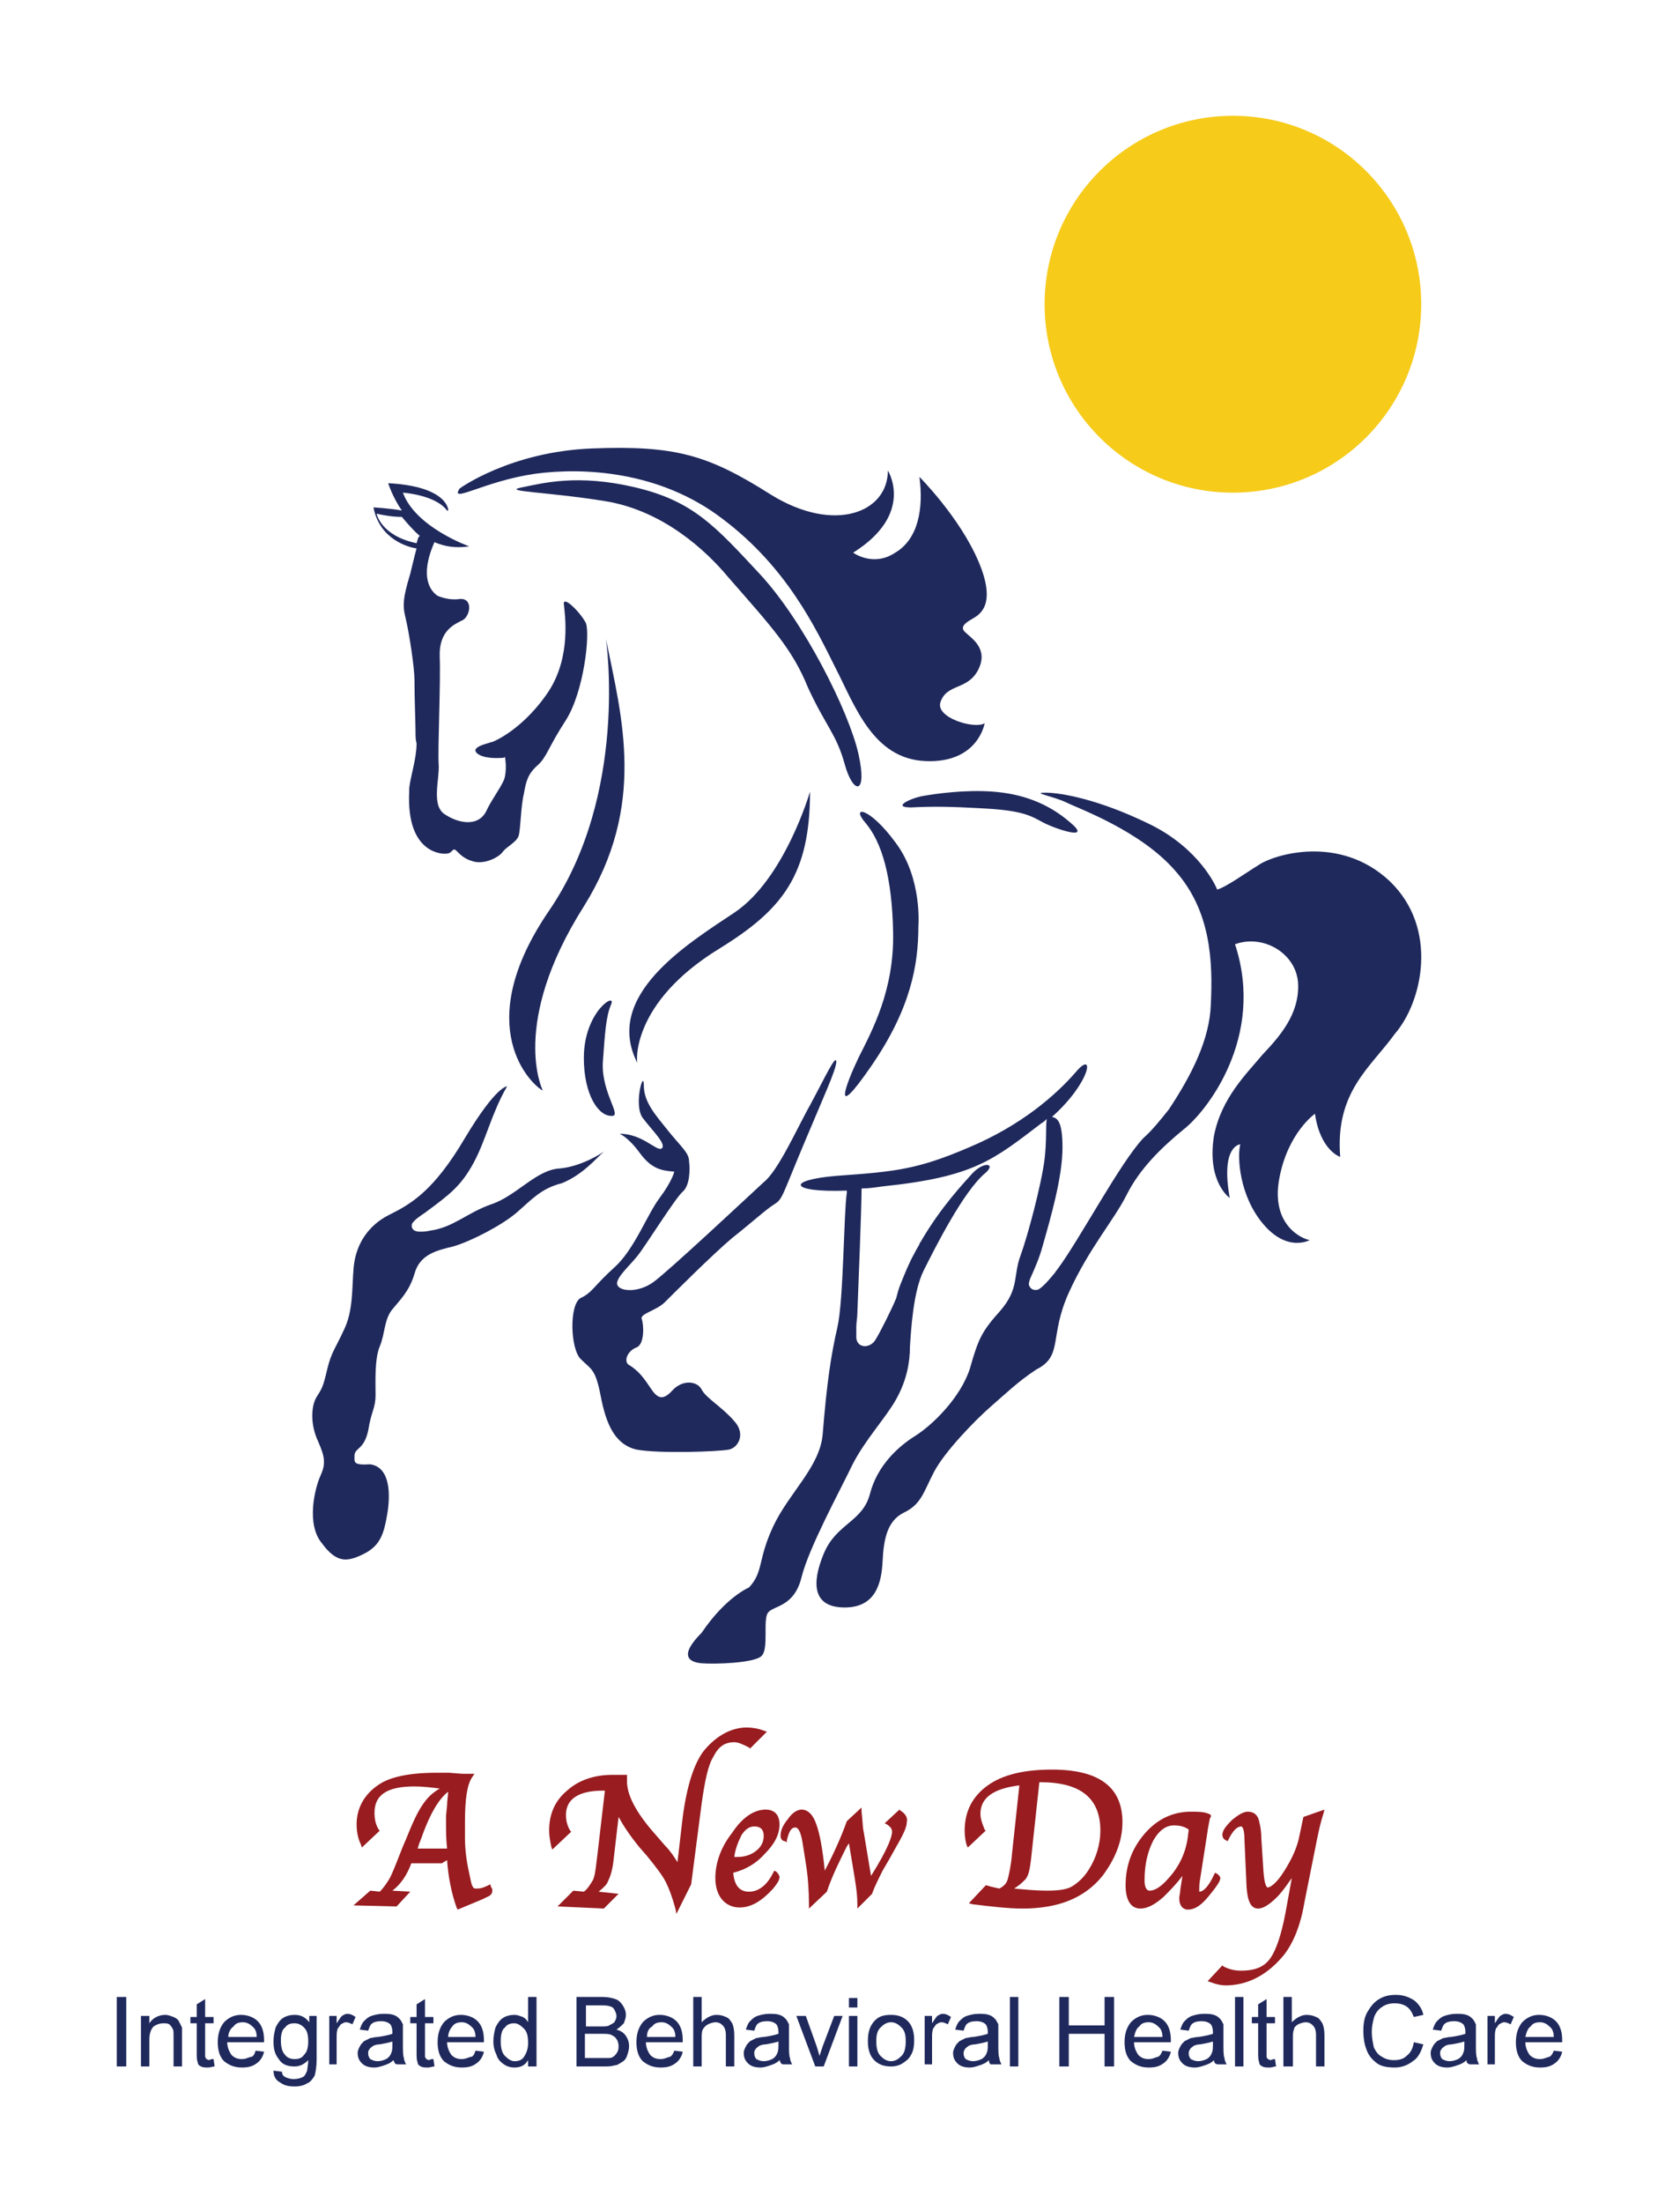 <svg xmlns="http://www.w3.org/2000/svg" xmlns:xlink="http://www.w3.org/1999/xlink" id="Layer_1" x="0px" y="0px" viewBox="0 0 159.7 209.3" style="enable-background:new 0 0 159.7 209.3;" xml:space="preserve"><style type="text/css">	.st0{fill:#FFFFFF;}	.st1{fill:#F6CB1A;}	.st2{fill:#981C20;}	.st3{fill:#1F295C;}</style><rect class="st0" width="159.7" height="209.3"></rect><g>	<circle class="st1" cx="117.2" cy="28.9" r="17.9"></circle>	<g>		<path class="st2" d="M46.6,179l-0.2,0.1c-0.4,0.2-0.7,0.3-1,0.3c-0.2,0-0.4,0-0.4-0.1c-0.1-0.1-0.2-0.3-0.3-0.9   c-0.3-1.3-0.5-2.5-0.5-3.8v-1v-0.5c0-2.2,0.2-3.6,0.7-4.3l0.2-0.3h-1c0,0-0.3,0-1.4-0.1c-0.3,0-0.7,0-1.2,0   c-2.6,0-4.5,0.4-5.6,1.2c-1.3,0.9-2,2.2-2,3.7c0,0.6,0.1,1.3,0.4,1.9l0.1,0.3l1.7-1.6l-0.1-0.1c-0.3-0.5-0.4-1-0.4-1.6   c0-1.7,1.2-2.5,3.8-2.5c0.8,0,1.6,0.1,2.4,0.2c-0.7,0.4-1.2,0.9-1.6,1.5c-0.5,0.7-1,1.8-1.6,3.3l-0.3,0.7c-0.6,1.5-1,2.6-1.3,3.1   s-0.6,0.9-0.9,1.2l-0.9-0.1l-1.6,1.4l4.1,0.1l1.3-1.4l-1.7-0.1c0.8-0.6,1.4-1.5,1.8-2.6H42l0.5-0.3c0.1,1.5,0.4,3.1,0.9,4.5   l0.1,0.2l2.4-1l0.4-0.2c0.3-0.1,0.5-0.3,0.5-0.6c0-0.1,0-0.2-0.1-0.3L46.6,179z M42.5,171.5l-0.1,1c0,0.2,0,0.5,0,0.8   c0,0.6,0,1.4,0.1,2.3h-2.8l0.1-0.3c0-0.1,0.2-0.5,0.4-1.1c0.7-1.9,1.5-3.3,2.4-4C42.6,170.6,42.5,171,42.5,171.5z"></path>		<path class="st2" d="M69.8,165.5c0.4,0,0.8,0.2,1.4,0.5l0.1,0.1l1.6-1.6l-0.3-0.1c-0.5-0.2-1.1-0.3-1.6-0.3c-1.4,0-2.8,0.7-4,2.1   c-1,1.2-1.7,3.4-2.1,6.4l-0.5,4.3c-0.3-0.5-0.7-1.1-1.2-1.6l-1.3-1.5c-1.6-1.9-2.3-3.4-2.3-4.6c0-0.1,0-0.2,0-0.4v-0.2h-0.3   c-0.1,0-0.2,0-0.4,0s-0.4,0-0.7,0c-1.7,0-3.2,0.5-4.3,1.5c-1.2,1-1.7,2.3-1.7,3.8c0,0.5,0.1,1,0.2,1.5l0.1,0.3l1.8-1.7l-0.1-0.1   c-0.3-0.5-0.4-1-0.4-1.5c0-1.5,1.2-2.3,3.5-2.3h0.2l-0.7,6l-0.1,0.8c-0.1,0.9-0.2,1.5-0.4,1.8s-0.4,0.7-0.8,1l-1-0.1l-1.5,1.5   l4.4,0.2l1.4-1.4l-1.9-0.2c0.5-0.4,0.8-0.7,0.9-1c0.2-0.4,0.4-1,0.5-1.8l0.5-4.3c0.5,0.9,1.1,1.8,2,2.9l0.7,0.8   c0.9,1.1,1.5,1.9,1.8,2.5s0.6,1.4,0.9,2.5l0.1,0.5l1.4-2.8l1-7.7c0.3-2.1,0.6-3.6,1.1-4.4C68.3,165.9,68.9,165.5,69.8,165.5z"></path>		<path class="st2" d="M74.1,173.3c0-1.1-0.7-1.4-1.3-1.4c-1.1,0-2.2,0.7-3.2,2.2c-1.1,1.4-1.6,2.9-1.6,4.3c0,0.8,0.2,1.5,0.6,2   s1,0.8,1.7,0.8c1.1,0,2.1-0.6,3.2-1.8c0.4-0.5,0.6-0.8,0.6-1.1c0-0.1-0.1-0.3-0.3-0.5l-0.2-0.1l-0.1,0.2c-0.6,1.2-1.4,1.8-2.3,1.8   s-1.4-0.6-1.5-1.8c1.2-0.3,2.2-0.9,3-1.8C73.6,175.2,74.1,174.3,74.1,173.3z M71.9,175.8L71.9,175.8c-0.5,0.4-1.1,0.6-1.8,0.6   c-0.1,0-0.2,0-0.3,0c0.1-0.8,0.4-1.5,0.7-2.1c0.4-0.6,0.8-0.8,1.2-0.8c0.6,0,0.9,0.3,0.9,0.9C72.6,174.9,72.4,175.4,71.9,175.8z"></path>		<path class="st2" d="M85.6,172l-0.1-0.1l-1.4,1.3l0.2,0.1c0.3,0.2,0.5,0.4,0.5,0.7c0,0.4-0.3,1.5-2,4.2l-0.3-1.8l-0.4-2.4   c-0.1-0.4-0.1-1.1-0.2-1.9v-0.4l-1.4,1.3l0,0c-0.5,1.4-1.2,3-2.1,4.7c-0.2-2.1-0.5-3.6-0.8-4.4c-0.3-0.9-0.8-1.4-1.4-1.4   c-0.4,0-0.9,0.3-1.3,0.9c-0.5,0.6-0.7,1.1-0.7,1.6c0,0.3,0.2,0.5,0.4,0.5l0.2,0.1v-0.2c0.2-0.8,0.4-1.2,0.8-1.2   c0.2,0,0.5,0.2,0.7,1.5l0.3,1.9c0.2,1.2,0.3,2.6,0.3,3.9v0.4l1.7-1.6l0,0c0.5-1.5,1.2-2.9,1.9-4.3l0.2-0.3l0.4,2.4   c0.2,1.2,0.4,2.3,0.4,3.4v0.4l1.4-1.4l0,0c0.2-0.6,0.6-1.4,1-2.2l0.7-1.2l0.5-0.9c0.7-1.2,1.1-2,1.1-2.5   C86.3,172.7,86.1,172.3,85.6,172z"></path>		<path class="st2" d="M100,168.1c-2.7,0-4.7,0.5-6.1,1.5s-2.2,2.4-2.2,4.3c0,0.6,0.1,1.1,0.2,1.4l0.1,0.2l1.7-1.6l-0.1-0.1   c-0.2-0.5-0.4-1-0.4-1.5c0-1.5,1.2-2.4,3.7-2.7l-0.7,6.5c-0.1,1.2-0.3,2-0.4,2.4s-0.4,0.7-0.8,0.9c-0.5-0.1-0.9-0.2-1.2-0.3h-0.1   l-1.6,1.7l0.4,0.1c1.7,0.2,3.3,0.4,4.7,0.4c3.4,0,5.9-1,7.6-3.1c1.2-1.6,1.9-3.3,1.9-5.1C106.7,169.7,104.4,168.1,100,168.1z    M103.5,177.6c-0.5,0.8-1.1,1.3-1.6,1.6s-1.3,0.4-2.4,0.4c-1,0-2-0.1-3.1-0.2c0.5-0.3,0.8-0.6,1.1-0.9c0.3-0.4,0.4-1,0.5-1.8   l0.8-7.4h0.1c3.8,0,5.7,1.5,5.7,4.6C104.6,175.2,104.2,176.5,103.5,177.6L103.5,177.6z"></path>		<path class="st2" d="M116,178.4c0-0.2-0.3-0.4-0.3-0.4l-0.2-0.1l-0.1,0.2c-0.6,1.3-1.1,1.6-1.4,1.6c0,0,0,0,0-0.2s0-0.6,0.1-1.1   l0.7-4.5c0,0,0-0.1,0.1-0.6l0.1-0.5c0,0,0-0.1,0.1-0.2v-0.2l-0.2-0.1c-0.5-0.2-1-0.2-1.7-0.2c-1.7,0-3.2,0.7-4.4,2.1   c-1.2,1.4-1.8,3-1.8,4.9c0,1.4,0.5,2.2,1.4,2.2c0.7,0,1.4-0.4,2.2-1.1c0.6-0.6,1.2-1.2,1.8-2l-0.2,1.3c0,0.3-0.1,0.6-0.1,0.8   c0,0.9,0.5,1.1,0.8,1.1c0.7,0,1.3-0.4,2.1-1.4C115.9,178.9,116,178.6,116,178.4z M111.6,173.4c0.5,0,1,0.1,1.4,0.4l-0.1,0.8l0,0   c-0.2,1.4-0.8,2.7-1.8,3.8c-0.7,0.8-1.3,1.2-1.8,1.2c-0.1,0-0.5,0-0.5-1c0-1.5,0.3-2.7,0.8-3.7   C110.2,173.8,110.9,173.4,111.6,173.4z"></path>		<path class="st2" d="M123.9,172.6l-0.4,1.9c-0.2,1-0.7,2.1-1.4,3.2c-0.8,1.3-1.4,1.6-1.6,1.6c0,0-0.3,0-0.4-1.6l-0.2-3.1   c0-0.9-0.2-1.6-0.3-1.9c-0.2-0.4-0.5-0.6-1-0.6c-0.4,0-0.9,0.3-1.5,0.8c-0.6,0.6-0.9,1-0.9,1.4c0,0.2,0.1,0.4,0.3,0.5l0.2,0.1   l0.1-0.2c0.4-0.8,0.8-1.2,1.2-1.2c0,0,0.3,0,0.3,1.3l0.2,4.5c0.1,1.3,0.4,2,1.1,2c0.5,0,1.1-0.4,1.8-1.1c0.5-0.5,0.9-1.1,1.4-1.8   l-0.6,3.3c-0.4,2.1-0.9,3.6-1.5,4.4c-0.6,0.8-1.5,1.1-2.7,1.1c-0.6,0-1.1-0.1-1.7-0.4l-0.1-0.1l-1.4,1.5l0.3,0.1   c0.5,0.2,1,0.3,1.4,0.3c2,0,3.8-0.9,5.3-2.6c1-1.1,1.8-2.9,2.2-5.3l1.2-6c0.2-1,0.4-1.8,0.6-2.4l0.1-0.4L123.9,172.6z"></path>	</g>	<g>		<g>			<path class="st3" d="M11.1,196.3v-6.6H12v6.6H11.1z"></path>			<path class="st3" d="M13.4,196.3v-4.8h0.8v0.7c0.3-0.5,0.9-0.8,1.5-0.8c0.3,0,0.5,0.1,0.8,0.2c0.2,0.1,0.4,0.2,0.5,0.4    s0.2,0.4,0.3,0.6c0,0.1,0,0.4,0,0.8v2.9h-0.8v-2.9c0-0.3,0-0.6-0.1-0.7c-0.1-0.2-0.2-0.3-0.3-0.4c-0.2-0.1-0.3-0.1-0.6-0.1    s-0.6,0.1-0.9,0.3c-0.2,0.2-0.4,0.6-0.4,1.2v2.6H13.4z"></path>			<path class="st3" d="M20.3,195.6l0.1,0.7c-0.2,0-0.4,0.1-0.6,0.1c-0.3,0-0.5,0-0.7-0.1c-0.2-0.1-0.3-0.2-0.3-0.4    c-0.1-0.2-0.1-0.5-0.1-1v-2.7h-0.6v-0.6h0.6v-1.2l0.8-0.5v1.7h0.8v0.6h-0.8v2.8c0,0.2,0,0.4,0,0.4s0.1,0.1,0.1,0.2    c0.1,0,0.2,0.1,0.3,0.1C20,195.6,20.2,195.6,20.3,195.6z"></path>			<path class="st3" d="M24.3,194.8l0.8,0.1c-0.1,0.5-0.4,0.9-0.7,1.1c-0.4,0.3-0.8,0.4-1.4,0.4c-0.7,0-1.2-0.2-1.7-0.6    c-0.4-0.4-0.6-1-0.6-1.8s0.2-1.4,0.6-1.9c0.4-0.4,0.9-0.7,1.6-0.7c0.6,0,1.2,0.2,1.6,0.6c0.4,0.4,0.6,1,0.6,1.8c0,0,0,0.1,0,0.2    h-3.5c0,0.5,0.2,0.9,0.4,1.2c0.3,0.3,0.6,0.4,1,0.4c0.3,0,0.5-0.1,0.8-0.2C24.1,195.4,24.2,195.1,24.3,194.8z M21.7,193.5h2.7    c0-0.4-0.1-0.7-0.3-0.9c-0.3-0.3-0.6-0.5-1-0.5s-0.7,0.1-0.9,0.4C21.9,192.7,21.7,193.1,21.7,193.5z"></path>			<path class="st3" d="M26,196.7l0.8,0.1c0,0.2,0.1,0.4,0.3,0.5c0.2,0.1,0.5,0.2,0.8,0.2c0.4,0,0.7-0.1,0.9-0.2    c0.2-0.1,0.3-0.4,0.4-0.6c0-0.2,0.1-0.5,0.1-1c-0.4,0.4-0.8,0.6-1.3,0.6c-0.7,0-1.2-0.2-1.5-0.7c-0.4-0.5-0.5-1-0.5-1.7    c0-0.5,0.1-0.9,0.2-1.3c0.2-0.4,0.4-0.7,0.7-0.9s0.7-0.3,1.1-0.3c0.6,0,1,0.2,1.4,0.7v-0.6h0.7v4.1c0,0.7-0.1,1.3-0.2,1.6    c-0.2,0.3-0.4,0.6-0.7,0.7c-0.3,0.2-0.7,0.3-1.2,0.3c-0.6,0-1-0.1-1.4-0.4C26.2,197.6,26,197.2,26,196.7z M26.7,193.8    c0,0.6,0.1,1.1,0.4,1.4c0.2,0.3,0.6,0.4,0.9,0.4c0.4,0,0.7-0.1,0.9-0.4c0.3-0.3,0.4-0.7,0.4-1.3s-0.1-1-0.4-1.3s-0.6-0.4-0.9-0.4    c-0.4,0-0.7,0.1-0.9,0.4C26.8,192.8,26.7,193.3,26.7,193.8z"></path>			<path class="st3" d="M31.3,196.3v-4.8H32v0.7c0.2-0.3,0.4-0.6,0.5-0.7c0.2-0.1,0.3-0.2,0.5-0.2c0.3,0,0.5,0.1,0.8,0.3l-0.3,0.7    c-0.2-0.1-0.4-0.2-0.6-0.2s-0.3,0.1-0.5,0.2c-0.1,0.1-0.2,0.3-0.3,0.4c-0.1,0.3-0.1,0.6-0.1,0.9v2.5h-0.7V196.3z"></path>			<path class="st3" d="M37.4,195.7c-0.3,0.3-0.6,0.4-0.9,0.5s-0.6,0.2-0.9,0.2c-0.5,0-0.9-0.1-1.2-0.4c-0.3-0.3-0.4-0.6-0.4-1    c0-0.2,0.1-0.4,0.2-0.6c0.1-0.2,0.2-0.3,0.4-0.5c0.2-0.1,0.4-0.2,0.6-0.3c0.2,0,0.4-0.1,0.7-0.1c0.7-0.1,1.1-0.2,1.4-0.3    c0-0.1,0-0.2,0-0.2c0-0.3-0.1-0.6-0.2-0.7c-0.2-0.2-0.5-0.3-0.9-0.3c-0.4,0-0.7,0.1-0.8,0.2c-0.2,0.1-0.3,0.4-0.4,0.7l-0.8-0.1    c0.1-0.3,0.2-0.6,0.4-0.8c0.2-0.2,0.4-0.4,0.7-0.5s0.7-0.2,1.1-0.2c0.4,0,0.7,0,1,0.1s0.4,0.2,0.6,0.4c0.1,0.1,0.2,0.3,0.3,0.5    c0,0.1,0,0.4,0,0.7v1.1c0,0.7,0,1.2,0.1,1.4c0,0.2,0.1,0.4,0.2,0.6h-0.8C37.5,196.1,37.5,195.9,37.4,195.7z M37.4,193.9    c-0.3,0.1-0.7,0.2-1.3,0.3c-0.3,0-0.6,0.1-0.7,0.2c-0.1,0.1-0.2,0.1-0.3,0.3c-0.1,0.1-0.1,0.2-0.1,0.4s0.1,0.4,0.2,0.5    c0.2,0.1,0.4,0.2,0.7,0.2s0.6-0.1,0.8-0.2c0.2-0.1,0.4-0.3,0.5-0.6c0.1-0.2,0.1-0.5,0.1-0.8v-0.3L37.4,193.9L37.4,193.9z"></path>			<path class="st3" d="M41.2,195.6l0.1,0.7c-0.2,0-0.4,0.1-0.6,0.1c-0.3,0-0.5,0-0.7-0.1s-0.3-0.2-0.3-0.4c-0.1-0.2-0.1-0.5-0.1-1    v-2.7H39v-0.6h0.6v-1.2l0.8-0.5v1.7h0.8v0.6h-0.8v2.8c0,0.2,0,0.4,0,0.4s0.1,0.1,0.1,0.2c0.1,0,0.2,0.1,0.3,0.1    C40.9,195.6,41.1,195.6,41.2,195.6z"></path>			<path class="st3" d="M45.2,194.8l0.8,0.1c-0.1,0.5-0.4,0.9-0.7,1.1c-0.4,0.3-0.8,0.4-1.4,0.4c-0.7,0-1.2-0.2-1.7-0.6    c-0.4-0.4-0.6-1-0.6-1.8s0.2-1.4,0.6-1.9c0.4-0.4,0.9-0.7,1.6-0.7c0.6,0,1.2,0.2,1.6,0.6c0.4,0.4,0.6,1,0.6,1.8c0,0,0,0.1,0,0.2    h-3.5c0,0.5,0.2,0.9,0.4,1.2c0.3,0.3,0.6,0.4,1,0.4c0.3,0,0.5-0.1,0.8-0.2C45,195.4,45.1,195.1,45.2,194.8z M42.6,193.5h2.6    c0-0.4-0.1-0.7-0.3-0.9c-0.3-0.3-0.6-0.5-1-0.5s-0.7,0.1-0.9,0.4C42.8,192.7,42.6,193.1,42.6,193.5z"></path>			<path class="st3" d="M50.2,196.3v-0.6c-0.3,0.5-0.7,0.7-1.3,0.7c-0.4,0-0.7-0.1-1-0.3s-0.6-0.5-0.7-0.9c-0.2-0.4-0.3-0.8-0.3-1.3    s0.1-0.9,0.2-1.3c0.2-0.4,0.4-0.7,0.7-0.9s0.7-0.3,1.1-0.3c0.3,0,0.5,0.1,0.8,0.2c0.2,0.1,0.4,0.3,0.5,0.5v-2.4H51v6.6H50.2z     M47.6,193.9c0,0.6,0.1,1.1,0.4,1.4c0.3,0.3,0.6,0.5,0.9,0.5c0.4,0,0.7-0.1,0.9-0.4c0.2-0.3,0.4-0.7,0.4-1.3    c0-0.7-0.1-1.1-0.4-1.4c-0.3-0.3-0.6-0.5-0.9-0.5c-0.4,0-0.7,0.1-0.9,0.4C47.7,192.8,47.6,193.3,47.6,193.9z"></path>			<path class="st3" d="M54.8,196.3v-6.6h2.5c0.5,0,0.9,0.1,1.2,0.2c0.3,0.1,0.5,0.3,0.7,0.6s0.3,0.6,0.3,0.9c0,0.3-0.1,0.5-0.2,0.8    c-0.2,0.2-0.4,0.4-0.7,0.6c0.4,0.1,0.7,0.3,0.9,0.6s0.3,0.6,0.3,1c0,0.3-0.1,0.6-0.2,0.9c-0.1,0.3-0.3,0.5-0.5,0.6    s-0.4,0.3-0.7,0.3c-0.3,0.1-0.6,0.1-1.1,0.1L54.8,196.3L54.8,196.3z M55.7,192.5h1.4c0.4,0,0.7,0,0.8-0.1    c0.2-0.1,0.4-0.2,0.5-0.3c0.1-0.2,0.2-0.3,0.2-0.6c0-0.2-0.1-0.4-0.2-0.6c-0.1-0.2-0.3-0.3-0.4-0.3c-0.2-0.1-0.5-0.1-1-0.1h-1.3    V192.5z M55.7,195.5h1.6c0.3,0,0.5,0,0.6,0c0.2,0,0.4-0.1,0.5-0.2c0.1-0.1,0.2-0.2,0.3-0.4s0.1-0.3,0.1-0.6    c0-0.2-0.1-0.5-0.2-0.6c-0.1-0.2-0.3-0.3-0.5-0.4c-0.2-0.1-0.5-0.1-1-0.1h-1.5v2.3H55.7z"></path>			<path class="st3" d="M64.1,194.8l0.8,0.1c-0.1,0.5-0.4,0.9-0.7,1.1c-0.4,0.3-0.8,0.4-1.4,0.4c-0.7,0-1.2-0.2-1.7-0.6    c-0.4-0.4-0.6-1-0.6-1.8s0.2-1.4,0.6-1.9c0.4-0.4,0.9-0.7,1.6-0.7c0.6,0,1.2,0.2,1.6,0.6c0.4,0.4,0.6,1,0.6,1.8c0,0,0,0.1,0,0.2    h-3.5c0,0.5,0.2,0.9,0.4,1.2c0.3,0.3,0.6,0.4,1,0.4c0.3,0,0.5-0.1,0.8-0.2C63.8,195.4,64,195.1,64.1,194.8z M61.5,193.5h2.7    c0-0.4-0.1-0.7-0.3-0.9c-0.3-0.3-0.6-0.5-1-0.5s-0.7,0.1-0.9,0.4C61.6,192.7,61.5,193.1,61.5,193.5z"></path>			<path class="st3" d="M65.9,196.3v-6.6h0.8v2.4c0.4-0.4,0.9-0.7,1.4-0.7c0.4,0,0.7,0.1,0.9,0.2c0.3,0.1,0.4,0.3,0.6,0.6    c0.1,0.2,0.2,0.6,0.2,1.1v3H69v-3c0-0.4-0.1-0.7-0.3-0.9c-0.2-0.2-0.4-0.3-0.7-0.3c-0.2,0-0.5,0.1-0.7,0.2    c-0.2,0.1-0.4,0.3-0.5,0.5s-0.1,0.5-0.1,0.9v2.6H65.9z"></path>			<path class="st3" d="M74.1,195.7c-0.3,0.3-0.6,0.4-0.9,0.5s-0.6,0.2-0.9,0.2c-0.5,0-0.9-0.1-1.2-0.4c-0.3-0.3-0.4-0.6-0.4-1    c0-0.2,0.1-0.4,0.2-0.6c0.1-0.2,0.2-0.3,0.4-0.5c0.2-0.1,0.4-0.2,0.6-0.3c0.2,0,0.4-0.1,0.7-0.1c0.7-0.1,1.1-0.2,1.4-0.3    c0-0.1,0-0.2,0-0.2c0-0.3-0.1-0.6-0.2-0.7c-0.2-0.2-0.5-0.3-0.9-0.3s-0.7,0.1-0.8,0.2c-0.2,0.1-0.3,0.4-0.4,0.7l-0.8-0.1    c0.1-0.3,0.2-0.6,0.4-0.8c0.2-0.2,0.4-0.4,0.7-0.5c0.3-0.1,0.7-0.2,1.1-0.2s0.7,0,1,0.1s0.4,0.2,0.6,0.4c0.1,0.1,0.2,0.3,0.3,0.5    c0,0.1,0,0.4,0,0.7v1.1c0,0.7,0,1.2,0.1,1.4c0,0.2,0.1,0.4,0.2,0.6h-0.8C74.2,196.1,74.2,195.9,74.1,195.7z M74.1,193.9    c-0.3,0.1-0.7,0.2-1.3,0.3c-0.3,0-0.6,0.1-0.7,0.2c-0.1,0.1-0.2,0.1-0.3,0.3c-0.1,0.1-0.1,0.2-0.1,0.4s0.1,0.4,0.2,0.5    c0.2,0.1,0.4,0.2,0.7,0.2c0.3,0,0.6-0.1,0.8-0.2c0.2-0.1,0.4-0.3,0.5-0.6c0.1-0.2,0.1-0.5,0.1-0.8v-0.3L74.1,193.9L74.1,193.9z"></path>			<path class="st3" d="M77.5,196.3l-1.8-4.8h0.9l1,2.8c0.1,0.3,0.2,0.6,0.3,1c0.1-0.3,0.2-0.6,0.3-0.9l1.1-2.9h0.8l-1.8,4.8    L77.5,196.3L77.5,196.3z"></path>			<path class="st3" d="M80.7,190.7v-0.9h0.8v0.9H80.7z M80.7,196.3v-4.8h0.8v4.8H80.7z"></path>			<path class="st3" d="M82.5,193.9c0-0.9,0.2-1.5,0.7-2c0.4-0.4,0.9-0.5,1.5-0.5c0.7,0,1.2,0.2,1.6,0.6c0.4,0.4,0.6,1,0.6,1.8    c0,0.6-0.1,1.1-0.3,1.4c-0.2,0.4-0.5,0.6-0.8,0.8s-0.7,0.3-1.1,0.3c-0.7,0-1.2-0.2-1.6-0.6C82.7,195.3,82.5,194.7,82.5,193.9z     M83.3,193.9c0,0.6,0.1,1.1,0.4,1.4c0.3,0.3,0.6,0.5,1,0.5s0.7-0.2,1-0.5s0.4-0.8,0.4-1.4c0-0.6-0.1-1-0.4-1.3s-0.6-0.5-1-0.5    s-0.7,0.2-1,0.5S83.3,193.3,83.3,193.9z"></path>			<path class="st3" d="M87.9,196.3v-4.8h0.7v0.7c0.2-0.3,0.4-0.6,0.5-0.7c0.2-0.1,0.3-0.2,0.5-0.2c0.3,0,0.5,0.1,0.8,0.3l-0.3,0.7    c-0.2-0.1-0.4-0.2-0.6-0.2s-0.3,0.1-0.5,0.2c-0.1,0.1-0.2,0.3-0.3,0.4c-0.1,0.3-0.1,0.6-0.1,0.9v2.5h-0.7V196.3z"></path>			<path class="st3" d="M94,195.7c-0.3,0.3-0.6,0.4-0.9,0.5s-0.6,0.2-0.9,0.2c-0.5,0-0.9-0.1-1.2-0.4c-0.3-0.3-0.4-0.6-0.4-1    c0-0.2,0.1-0.4,0.2-0.6c0.1-0.2,0.2-0.3,0.4-0.5c0.2-0.1,0.4-0.2,0.6-0.3c0.2,0,0.4-0.1,0.7-0.1c0.7-0.1,1.1-0.2,1.4-0.3    c0-0.1,0-0.2,0-0.2c0-0.3-0.1-0.6-0.2-0.7c-0.2-0.2-0.5-0.3-0.9-0.3s-0.7,0.1-0.8,0.2c-0.2,0.1-0.3,0.4-0.4,0.7l-0.8-0.1    c0.1-0.3,0.2-0.6,0.4-0.8c0.2-0.2,0.4-0.4,0.7-0.5c0.3-0.1,0.7-0.2,1.1-0.2s0.7,0,1,0.1s0.4,0.2,0.6,0.4c0.1,0.1,0.2,0.3,0.3,0.5    c0,0.1,0,0.4,0,0.7v1.1c0,0.7,0,1.2,0.1,1.4c0,0.2,0.1,0.4,0.2,0.6h-1C94.1,196.1,94,195.9,94,195.7z M94,193.9    c-0.3,0.1-0.7,0.2-1.3,0.3c-0.3,0-0.6,0.1-0.7,0.2c-0.1,0.1-0.2,0.1-0.3,0.3s-0.1,0.2-0.1,0.4s0.1,0.4,0.2,0.5    c0.2,0.1,0.4,0.2,0.7,0.2c0.3,0,0.6-0.1,0.8-0.2c0.2-0.1,0.4-0.3,0.5-0.6c0.1-0.2,0.1-0.5,0.1-0.8v-0.3L94,193.9L94,193.9z"></path>			<path class="st3" d="M96,196.3v-6.6h0.8v6.6H96z"></path>			<path class="st3" d="M100.7,196.3v-6.6h0.9v2.7h3.4v-2.7h0.9v6.6H105v-3.1h-3.4v3.1H100.7z"></path>			<path class="st3" d="M110.5,194.8l0.8,0.1c-0.1,0.5-0.4,0.9-0.7,1.1c-0.4,0.3-0.8,0.4-1.4,0.4c-0.7,0-1.2-0.2-1.7-0.6    c-0.4-0.4-0.6-1-0.6-1.8s0.2-1.4,0.6-1.9c0.4-0.4,0.9-0.7,1.6-0.7c0.6,0,1.2,0.2,1.6,0.6c0.4,0.4,0.6,1,0.6,1.8c0,0,0,0.1,0,0.2    h-3.5c0,0.5,0.2,0.9,0.4,1.2c0.3,0.3,0.6,0.4,1,0.4c0.3,0,0.5-0.1,0.8-0.2C110.2,195.4,110.4,195.1,110.5,194.8z M107.8,193.5    h2.7c0-0.4-0.1-0.7-0.3-0.9c-0.3-0.3-0.6-0.5-1-0.5s-0.7,0.1-0.9,0.4C108,192.7,107.9,193.1,107.8,193.5z"></path>			<path class="st3" d="M115.4,195.7c-0.3,0.3-0.6,0.4-0.9,0.5s-0.6,0.2-0.9,0.2c-0.5,0-0.9-0.1-1.2-0.4c-0.3-0.3-0.4-0.6-0.4-1    c0-0.2,0.1-0.4,0.2-0.6c0.1-0.2,0.2-0.3,0.4-0.5c0.2-0.1,0.4-0.2,0.6-0.3c0.2,0,0.4-0.1,0.7-0.1c0.7-0.1,1.1-0.2,1.4-0.3    c0-0.1,0-0.2,0-0.2c0-0.3-0.1-0.6-0.2-0.7c-0.2-0.2-0.5-0.3-0.9-0.3s-0.7,0.1-0.8,0.2c-0.2,0.1-0.3,0.4-0.4,0.7l-0.8-0.1    c0.1-0.3,0.2-0.6,0.4-0.8c0.2-0.2,0.4-0.4,0.7-0.5c0.3-0.1,0.7-0.2,1.1-0.2s0.7,0,1,0.1s0.4,0.2,0.6,0.4c0.1,0.1,0.2,0.3,0.3,0.5    c0,0.1,0,0.4,0,0.7v1.1c0,0.7,0,1.2,0.1,1.4c0,0.2,0.1,0.4,0.2,0.6h-0.8C115.5,196.1,115.4,195.9,115.4,195.7z M115.4,193.9    c-0.3,0.1-0.7,0.2-1.3,0.3c-0.3,0-0.6,0.1-0.7,0.2c-0.1,0.1-0.2,0.1-0.3,0.3s-0.1,0.2-0.1,0.4s0.1,0.4,0.2,0.5    c0.2,0.1,0.4,0.2,0.7,0.2c0.3,0,0.6-0.1,0.8-0.2c0.2-0.1,0.4-0.3,0.5-0.6c0.1-0.2,0.1-0.5,0.1-0.8v-0.3L115.4,193.9L115.4,193.9z    "></path>			<path class="st3" d="M117.4,196.3v-6.6h0.8v6.6H117.4z"></path>			<path class="st3" d="M121.2,195.6l0.1,0.7c-0.2,0-0.4,0.1-0.6,0.1c-0.3,0-0.5,0-0.7-0.1s-0.3-0.2-0.3-0.4c-0.1-0.2-0.1-0.5-0.1-1    v-2.7H119v-0.6h0.6v-1.2l0.8-0.5v1.7h0.8v0.6h-0.8v2.8c0,0.2,0,0.4,0,0.4c0,0.1,0.1,0.1,0.1,0.2c0.1,0,0.2,0.1,0.3,0.1    C121,195.6,121.1,195.6,121.2,195.6z"></path>			<path class="st3" d="M122,196.3v-6.6h0.8v2.4c0.4-0.4,0.9-0.7,1.4-0.7c0.4,0,0.7,0.1,0.9,0.2c0.3,0.1,0.4,0.3,0.6,0.6    c0.1,0.2,0.2,0.6,0.2,1.1v3h-0.8v-3c0-0.4-0.1-0.7-0.3-0.9c-0.2-0.2-0.4-0.3-0.7-0.3c-0.2,0-0.5,0.1-0.7,0.2    c-0.2,0.1-0.4,0.3-0.4,0.5c-0.1,0.2-0.1,0.5-0.1,0.9v2.6H122z"></path>			<path class="st3" d="M134.4,194l0.9,0.2c-0.2,0.7-0.5,1.3-1,1.6c-0.5,0.4-1.1,0.6-1.7,0.6c-0.7,0-1.3-0.1-1.7-0.4    c-0.4-0.3-0.8-0.7-1-1.3c-0.2-0.5-0.3-1.1-0.3-1.8s0.1-1.3,0.4-1.8s0.6-0.9,1.1-1.2s1-0.4,1.6-0.4c0.7,0,1.2,0.2,1.7,0.5    c0.4,0.3,0.8,0.8,0.9,1.4l-0.9,0.2c-0.2-0.5-0.4-0.8-0.7-1s-0.7-0.3-1.1-0.3c-0.5,0-0.9,0.1-1.3,0.4c-0.3,0.2-0.6,0.6-0.7,1    c-0.1,0.4-0.2,0.8-0.2,1.3c0,0.6,0.1,1,0.2,1.5c0.2,0.4,0.4,0.7,0.8,0.9c0.3,0.2,0.7,0.3,1.1,0.3c0.5,0,0.9-0.1,1.2-0.4    C134.1,195,134.3,194.6,134.4,194z"></path>			<path class="st3" d="M139.4,195.7c-0.3,0.3-0.6,0.4-0.9,0.5c-0.3,0.1-0.6,0.2-0.9,0.2c-0.5,0-0.9-0.1-1.2-0.4    c-0.3-0.3-0.4-0.6-0.4-1c0-0.2,0.1-0.4,0.2-0.6c0.1-0.2,0.2-0.3,0.4-0.5c0.2-0.1,0.4-0.2,0.6-0.3c0.2,0,0.4-0.1,0.7-0.1    c0.7-0.1,1.1-0.2,1.4-0.3c0-0.1,0-0.2,0-0.2c0-0.3-0.1-0.6-0.2-0.7c-0.2-0.2-0.5-0.3-0.9-0.3s-0.7,0.1-0.8,0.2    c-0.2,0.1-0.3,0.4-0.4,0.7l-0.8-0.1c0.1-0.3,0.2-0.6,0.4-0.8s0.4-0.4,0.7-0.5s0.7-0.2,1.1-0.2c0.4,0,0.7,0,1,0.1s0.4,0.2,0.6,0.4    c0.1,0.1,0.2,0.3,0.3,0.5c0,0.1,0,0.4,0,0.7v1.1c0,0.7,0,1.2,0.1,1.4c0,0.2,0.1,0.4,0.2,0.6h-0.8    C139.5,196.1,139.4,195.9,139.4,195.7z M139.3,193.9c-0.3,0.1-0.7,0.2-1.3,0.3c-0.3,0-0.6,0.1-0.7,0.2c-0.1,0.1-0.2,0.1-0.3,0.3    c-0.1,0.1-0.1,0.2-0.1,0.4s0.1,0.4,0.2,0.5c0.2,0.1,0.4,0.2,0.7,0.2s0.6-0.1,0.8-0.2c0.2-0.1,0.4-0.3,0.5-0.6    c0.1-0.2,0.1-0.5,0.1-0.8v-0.3L139.3,193.9L139.3,193.9z"></path>			<path class="st3" d="M141.4,196.3v-4.8h0.7v0.7c0.2-0.3,0.4-0.6,0.5-0.7c0.2-0.1,0.3-0.2,0.5-0.2c0.3,0,0.5,0.1,0.8,0.3l-0.3,0.7    c-0.2-0.1-0.4-0.2-0.6-0.2c-0.2,0-0.3,0.1-0.5,0.2c-0.1,0.1-0.2,0.3-0.3,0.4c-0.1,0.3-0.1,0.6-0.1,0.9v2.5h-0.7L141.4,196.3    L141.4,196.3z"></path>			<path class="st3" d="M147.7,194.8l0.8,0.1c-0.1,0.5-0.4,0.9-0.7,1.1c-0.4,0.3-0.8,0.4-1.4,0.4c-0.7,0-1.2-0.2-1.7-0.6    c-0.4-0.4-0.6-1-0.6-1.8s0.2-1.4,0.6-1.9c0.4-0.4,0.9-0.7,1.6-0.7c0.6,0,1.2,0.2,1.6,0.6c0.4,0.4,0.6,1,0.6,1.8c0,0,0,0.1,0,0.2    H145c0,0.5,0.2,0.9,0.4,1.2c0.3,0.3,0.6,0.4,1,0.4c0.3,0,0.5-0.1,0.8-0.2C147.4,195.4,147.6,195.1,147.7,194.8z M145,193.5h2.7    c0-0.4-0.1-0.7-0.3-0.9c-0.3-0.3-0.6-0.5-1-0.5s-0.7,0.1-0.9,0.4C145.2,192.7,145.1,193.1,145,193.5z"></path>		</g>	</g>	<g>		<path class="st3" d="M82.8,101.3c3.8-5.5,4.5-9.7,4.5-13.3c0,0,0.4-4.6-2.2-8c-2.5-3.4-4.3-3.5-2.8-1.8c1.5,1.8,2.5,5,2.6,10.4   c0.1,5.5-2,9.3-3.3,11.9C80.4,103,79,106.8,82.8,101.3z"></path>		<path class="st3" d="M68.4,90.1c6-3.7,8.6-7,8.6-14.9c0,0-2.4,8.3-7.2,11.5c-4.5,3-12.5,7.9-9.2,14.3   C60.5,101,59.9,95.3,68.4,90.1z"></path>		<path class="st3" d="M58.1,95.4c0.5-1.2-2.6,0.7-2.6,5.1c0,3.5,1.4,5.6,2.7,5.5c0.9,0-1-2.2-0.9-5C57.5,98.2,57.6,96.5,58.1,95.4z   "></path>		<path class="st3" d="M57.6,60.7c0,0,2.2,14.7-5.4,25.8s-1.6,16.6-0.6,17.1c0,0-3.2-6.3,3.9-17.5C61.5,76.5,59.1,68.1,57.6,60.7z"></path>		<path class="st3" d="M69.8,135c-1.1-1.3-2.7-2.2-3.1-3c-0.4-0.8-1.8-1-2.8,0.1c-1,1.1-1.5,0.6-2.1-0.3c-0.6-0.9-1.1-1.6-2.1-2.2   c-0.4-0.4,0-1.3,0.8-1.6c0.8-0.3,0.7-2.2,0.5-2.7s1.4-0.8,2.2-1.6c0.8-0.8,4.5-4.5,6.4-6.1c1.9-1.5,3.2-2.7,4-3.2s0.7-0.7,2.8-5.7   c2.1-5,3-6.9,3.1-7.8c0-0.9-1.1,1.5-2.4,3.9c-1.3,2.3-3.1,6.4-4.5,7.5c-1.3,1.2-9.1,8.5-10.5,9.5s-3.1,0.9-3.4,0.3   c-0.3-0.6,1.1-1.8,1.9-2.8c0.8-1,3.6-5.5,4.3-6.1c0.7-0.6,0.7-2.2,0.6-2.9c0-0.8-0.8-1.4-2-2.9s-2.3-2.7-2.3-4.3s-1,1.9-0.1,3.1   s2.3,2.5,1.8,2.9c-0.5,0.3-1.8-1.4-4-1.4c0,0,0.8,0.3,1.9,1.8c1.1,1.5,2,1.7,3.3,1.8c0,0-0.2,0.9-1.4,2.5s-2.4,4.9-4.3,6.6   c-1.9,1.7-2.1,2.4-3.2,2.9c-1.1,0.6-1,4.8,0,5.8s1.4,0.9,1.9,3.5c0.5,2.6,1.3,4.6,3.4,5.1c2.1,0.4,7.8,0.2,8.8,0   C70.2,137.5,70.9,136.2,69.8,135z"></path>		<path class="st3" d="M57.4,109.4c0,0-2,1.4-4.2,1.6c-2.2,0.1-4.1,2.6-6.5,3.4c-2.3,0.8-3.6,2.2-5.8,2.5c-0.4,0.1-0.7,0.1-1,0.1   c-0.9,0-0.8-0.7-0.7-0.8c0.2-0.3,0.6-0.6,1.2-1c2.3-1.7,3.4-2.5,4.6-4.7c1.2-2.2,1.7-4.7,3.2-7.3c0,0-1-0.1-4,4.9   c-3,5.1-5.2,6.3-7.2,7.3s-3,2.7-3.3,4.4c-0.3,1.7,0,4.3-0.9,6.3c-0.9,2-1.3,2.3-1.7,4c-0.4,1.7-0.5,1.8-1,2.6   c-0.5,0.8-0.6,2.4,0,3.9c0.6,1.4,1,2.2,0.4,3.5s-1.4,4.7,0.1,6.5c1.4,1.9,2.4,1.8,4,1c1.6-0.8,1.9-2,2.2-3.7s0.4-4.5-1.6-4.8   c-1.7,0.1-1.5-0.2-1.5-0.9c0.1-0.7,0.9-0.5,1.3-2.3c0.3-1.9,0.7-2.1,0.7-3.4s-0.1-3.4,0.4-4.6s0.4-2.4,1.1-3.4   c0.8-1,1.7-1.8,2.2-3.5c0.5-1.8,2-2.2,3.7-2.6c1.7-0.5,4.6-2,6-3.2s2.3-2.3,4.3-2.8C55.4,111.6,56.7,110,57.4,109.4z"></path>		<path class="st3" d="M80.3,72.6c0.8,2.9,2.2,3,1.3-1c-0.9-4-5.2-12.6-9.4-17.1s-6.3-6.9-11.8-8.2s-8.8-0.4-10.8,0s2.3,0.4,7.9,1.3   s9.7,4.8,11.7,7.2c4.1,4.7,6.1,6.8,7.6,10.5C78.5,69,79.5,69.7,80.3,72.6z"></path>		<path class="st3" d="M93.6,76.8c3.6,0.2,4.4,0.7,5.5,1.3c1.1,0.6,4.9,1.9,2.6,0c-2.2-1.9-4.7-2.7-7.3-2.9   c-2.7-0.2-5.4,0.2-6.6,0.4c-1.2,0.2-3.1,1.1-1.2,1.1C88.7,76.6,90.1,76.6,93.6,76.8z"></path>		<path class="st3" d="M50.9,45c4.5-0.6,11.8-0.3,17.8,4.3c6.1,4.6,8.8,10.3,10.7,14.1c1.9,3.7,3.6,8.7,8.6,8.9   c5,0.2,5.6-3.6,5.6-3.6c-0.9,0.6-4.7-0.5-4.2-2c0.6-1.8,2.6-1.1,3.6-3.1s-0.7-3-1.2-3.5c-0.6-0.5-0.1-0.9,0.6-1.3   c0.7-0.4,2.4-1.3,0.6-5.5s-5.6-8-5.6-8c0.4,3-0.1,5.9-2.3,7.2c-2.1,1.4-4,0-4,0c5.9-3.7,3.3-7.8,3.3-7.8c0,4-5.1,6-11.1,2.3   c-6-3.8-9.1-4.7-17-4.4c-7.8,0.3-12.6,3.8-12.6,3.8C42.7,47.9,46,45.7,50.9,45z"></path>		<path class="st3" d="M39.6,52.1c-0.2,0.7-0.4,1.6-0.6,2.4c-0.8,2.6-0.7,3.2-0.4,4.4c0.3,1.3,0.8,4.5,0.8,5.7v-0.1   c0,2,0.1,4.2,0.1,5c0,0.4,0,0.8,0.1,1.1c0,1.5-0.6,3.2-0.7,4.3l0,0l0,0c0,0.1,0,0.2,0,0.3c-0.3,6.1,3.4,5.9,3.4,5.9l0,0   c0.7,0,0.6-0.4,0.9-0.4c0.2,0,0.6,0.8,1.7,1.1c1.1,0.4,2.6-0.4,2.9-0.9c0.4-0.5,1.3-0.9,1.5-1.5c0.2-0.7,0.2-2.8,0.5-4   c0.2-1.2,0.4-1.9,1.3-2.7c0.9-0.8,1-1.7,2.7-4.3c1.7-2.7,2.3-8.1,1.9-9.2c-0.5-1-2.2-2.7-2.1-1.8c0.1,1,0.7,4.9-1.4,8.2   c-1.3,2-3.2,3.8-5,4.7l0,0c-0.2,0.1-0.4,0.2-0.5,0.2c-1,0.3-1.3,0.4-1.5,0.7c-0.1,0.3,0.5,0.9,2.4,0.8c0.2,0,0.3,0,0.4-0.1l0,0   c0.2,1.1,0,2-0.1,2.2c-0.4,0.9-1.2,1.9-1.7,3c-0.8,1.5-2.7,1.1-4,0.2c-1.2-0.9-0.4-3.3-0.5-4.7c-0.1-1.4,0.2-7.8,0.1-10.2   c-0.1-2.5,1.4-3.1,2.2-3.5c0.7-0.4,1-2.1-0.3-2c-0.6,0.1-1.4,0-2.1-0.3c-0.6-0.4-1.8-1.7-0.3-5.1c0.9,0.4,2,0.6,3.3,0.4   c0,0-5.1-1.8-6.3-5.1c0,0,3.1,0.2,4.2,1.7c0,0,0.1,0.1,0.1-0.1c0,0-0.1-2.2-5.7-2.5c0,0,0.4,1.3,1.3,2.6c-1-0.2-2.7-0.3-2.7-0.3   C36.1,51.3,38.9,52,39.6,52.1z M39.9,50.9C39.9,50.9,39.9,51,39.9,50.9c-0.2,0.2-0.2,0.4-0.3,0.7c-3.4-0.7-3.8-2.8-3.8-2.8   c1.4,0.3,2,0.3,2.4,0.3C38.7,49.7,39.3,50.4,39.9,50.9z"></path>		<path class="st3" d="M132.1,83.7c-4.8-4.5-11.1-2.5-12.5-1.5c-1.3,0.8-3.1,2.1-3.9,2.3c-0.1-0.3-1.7-3.9-6.4-6.2   c-4.9-2.4-8.5-3-9.9-3s0.6,0.3,1.9,0.9c1.2,0.6,7.1,2.7,10.4,6.5c3.4,3.8,3.6,8.6,3.4,12.7c-0.1,3.3-1.8,6.7-4,10   c-0.8,1-1.6,2-2.4,2.7c-2.2,2.3-6.1,9.7-8.2,12.5c-0.1,0.1-0.2,0.3-0.3,0.4c-0.5,0.6-1,1.2-1.5,1.5c-0.7,0.2-0.9-0.4-0.9-0.5   c0-0.2,0.1-0.5,0.2-0.7c0.4-0.9,0.8-1.8,1.1-2.9c0.8-2.8,1.9-6.6,1.9-9.4c0-2.5-0.5-2.8-1-2.9c3.7-3.3,4.1-6.4,2.3-4.3   c-1.9,2.2-5.2,5.1-10.2,7.2c-4.9,2.1-7,2.3-12.6,2.7c-4.8,0.4-4.5,1.6,1,1.4c0,0.1,0,0.1,0,0.2c-0.3,1.9-0.3,10.2-0.9,12.8   c-0.6,2.6-1,5.2-1.4,10.2c-0.3,3.1-3.2,5.5-4.7,8.7s-0.9,4.3-2.3,5.8c0,0-2.2,0.9-4.5,4.3c-2.2,2.2-1.2,2.8,0,2.9   c1.2,0.1,5,0,5.7-0.7s0.1-3.4,0.6-4.1c0.5-0.7,2.5-0.5,3.2-3.4c0.7-2.8,3.7-8.3,4.8-10.6c1.2-2.4,3.2-4.5,4.2-6.3s1.3-3.5,1.3-5   c0.1-1.5,0.3-5.2,1.3-7.2s3.8-7.6,5.9-9.3c1-0.9-0.2-1.1-1.3,0.1c-0.8,0.9-3,3.2-4.9,6.5c0,0-0.1,0.1-0.1,0.2   c-0.1,0.2-0.3,0.5-0.5,0.9c-0.5,0.9-0.9,1.9-1.3,2.9c-0.2,0.5-0.3,0.9-0.4,1.3c-0.4,1-1.6,3.4-2,4c-0.5,0.8-1.7,0.8-1.8-0.2   c0-0.2,0-0.6,0-1.1c0-0.4,0.1-0.8,0.1-1.3c0.1-2.5,0.4-10,0.4-11.8c0.6,0,1.3-0.1,2-0.2c8.7-0.9,10.5-2.5,15.1-6   c0.2-0.1,0.4-0.3,0.5-0.4c-0.1,0.7,0,2.1-0.2,3.8c-0.3,2.4-1.6,7.3-2.3,9.2s-0.1,3.1-1.9,5.2c-1.8,2-2.1,2.7-2.9,5.5   c-0.9,2.8-3.6,5.4-5.2,6.4s-3.6,2.8-4.3,5.5c-0.7,2.7-3.2,2.8-4.4,5.7c-1.2,2.9-1,5.1,2,5.1s3.5-2.4,3.6-4.4s0.4-3.8,2-4.6   c1.7-0.8,1.9-2,2.9-3.9s3.9-4.9,5.4-6.2s2.5-2.3,4.3-3.5c2.6-1.3,1.2-3.1,3.1-7.3c1.9-4.2,4.3-6.9,5.5-9.3s3.2-4.4,5.4-6.2   c2.2-1.7,7.8-8.8,4.9-17.6c2.7-1,5.9,0.9,6,3.8s-1.8,5-3.4,6.7c-1.5,1.8-3.9,4.1-4.6,7.7c-0.7,4.4,1.5,5.9,1.5,5.9   c-0.9-5,1-5.1,1-5.1c-0.3,1.2-0.1,4.9,2.2,7.6c2.3,2.7,4.4,1.5,4.4,1.5c-0.7-0.1-3.7-1.4-2.9-5.8c0.8-4.4,3.4-6.2,3.4-6.2   c0.5,3.5,2.4,4.1,2.4,4.1c-0.5-6.2,2.9-8.5,5.2-11.7C135.2,95.2,136.8,88.2,132.1,83.7z"></path>	</g></g></svg>